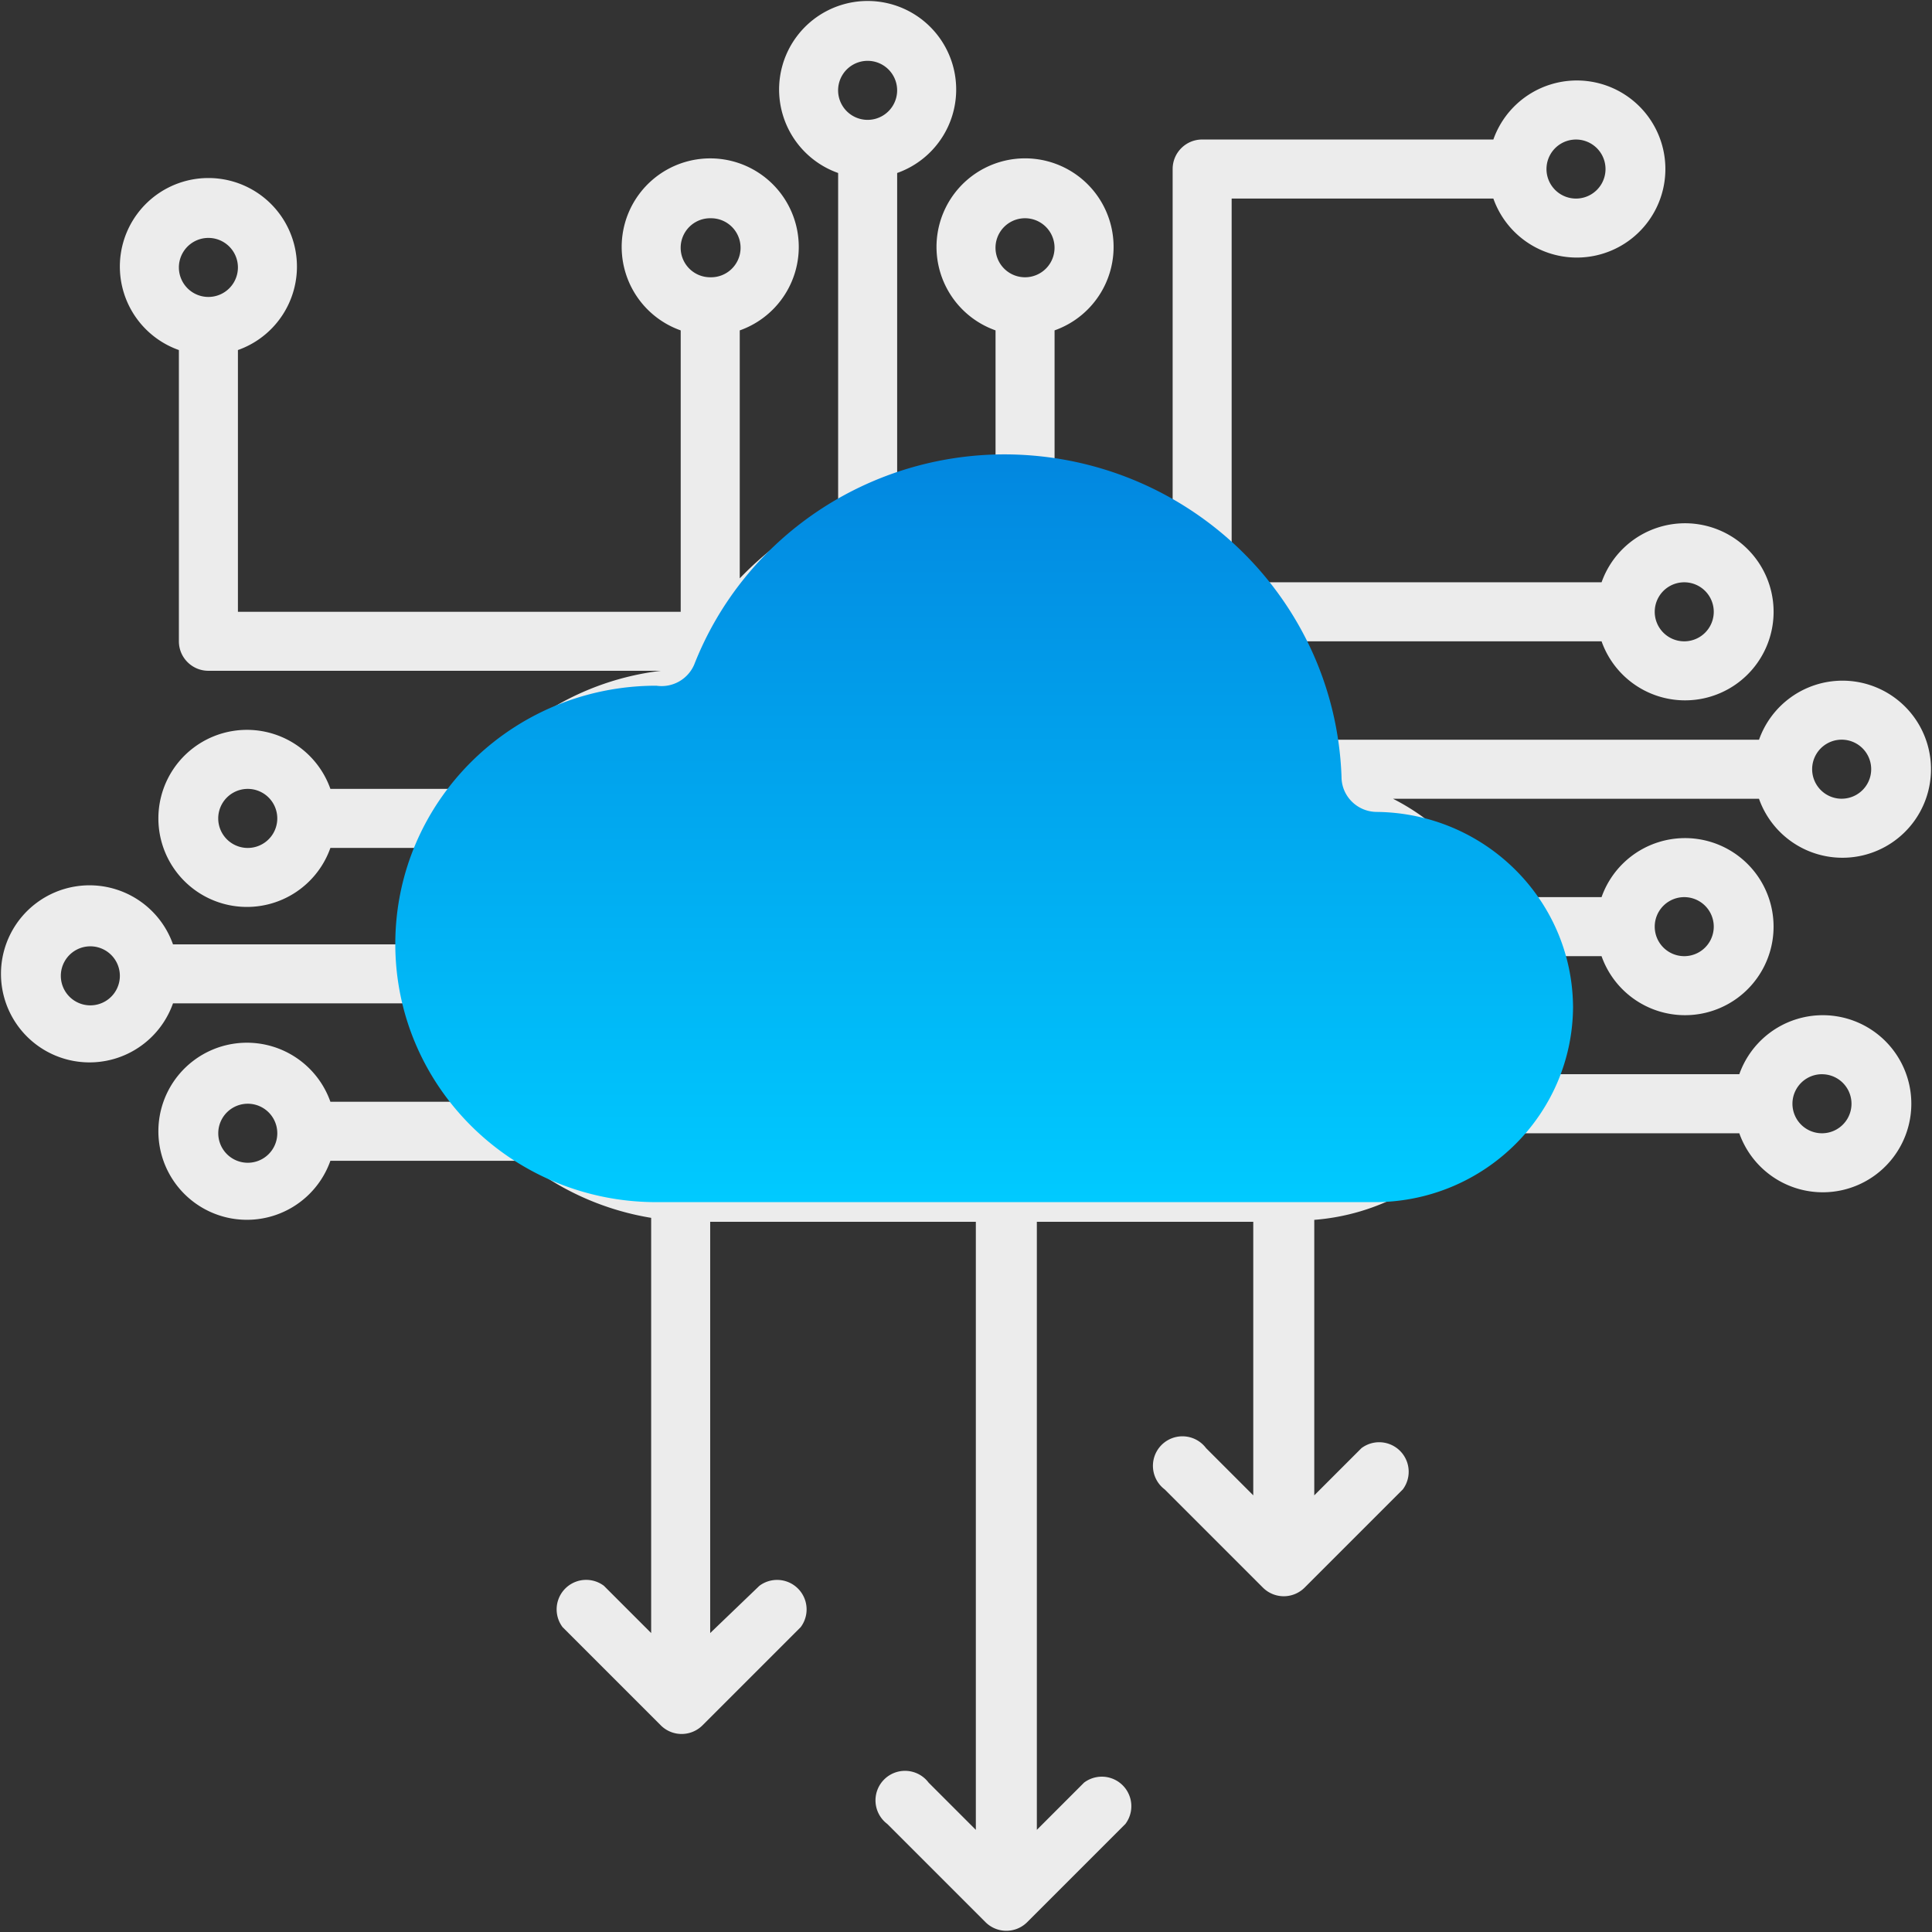 <svg xmlns="http://www.w3.org/2000/svg" width="76" height="76" viewBox="0 0 76 76">
    <rect x="0" y="0" width="76" height="76" fill="#333333" stroke="none"/>
    <defs>
        <linearGradient id="a" x1="44.708%" x2="44.708%" y1="100%" y2="1.473%">
            <stop offset="0%" stop-color="#00CAFF"/>
            <stop offset="100%" stop-color="#0288E0"/>
        </linearGradient>
    </defs>
    <g fill="none" fill-rule="nonzero">
        <path fill="#ECECEC" d="M72.446 26.776a3.483 3.483 0 0 0-3.25 2.322H51.7a13.16 13.16 0 0 0-1.47-3.87h12.772a3.483 3.483 0 1 0 0-2.322H48.45V7.81h10.295a3.483 3.483 0 1 0 0-2.322H47.29c-.641 0-1.161.52-1.161 1.161v14.32a13.16 13.16 0 0 0-4.645-1.935v-6.038a3.483 3.483 0 1 0-2.322 0v5.651h-.464c-1.15.008-2.296.164-3.406.465V6.805a3.483 3.483 0 1 0-2.322 0v13.16a13.16 13.16 0 0 0-3.87 2.786v-9.754a3.483 3.483 0 1 0-2.323 0v11.07H9.359V13.77a3.483 3.483 0 1 0-2.322 0v11.457c0 .641.52 1.16 1.161 1.16h17.804a10.837 10.837 0 0 0-7.663 4.645h-5.342a3.483 3.483 0 1 0 0 2.323H17.1a10.76 10.76 0 0 0-.697 3.793H6.805a3.483 3.483 0 1 0 0 2.322h9.83c.309 1.39.887 2.704 1.704 3.87h-5.342a3.483 3.483 0 1 0 0 2.322h7.586a10.837 10.837 0 0 0 5.032 2.245v16.333l-1.858-1.858a1.161 1.161 0 0 0-1.626 1.626l3.87 3.87a1.161 1.161 0 0 0 1.626 0l3.87-3.87a1.161 1.161 0 0 0-1.625-1.626l-1.935 1.858V48.063h10.45v23.919l-1.858-1.858a1.161 1.161 0 1 0-1.625 1.626l3.87 3.87a1.161 1.161 0 0 0 1.626 0l3.87-3.87a1.161 1.161 0 0 0-1.626-1.626l-1.857 1.858V48.063H49.3v10.76l-1.857-1.858a1.161 1.161 0 1 0-1.626 1.625l3.87 3.87a1.161 1.161 0 0 0 1.626 0l3.87-3.87a1.161 1.161 0 0 0-1.625-1.625L51.7 58.823V47.986a8.747 8.747 0 0 0 6.27-3.406h10.45a3.483 3.483 0 1 0 0-2.323h-9.366a8.67 8.67 0 0 0 .387-4.644h3.56a3.483 3.483 0 1 0 0-2.322h-4.334a8.824 8.824 0 0 0-3.87-3.87h14.397a3.483 3.483 0 1 0 3.251-4.645zM61.996 5.489a1.161 1.161 0 1 1 0 2.322 1.161 1.161 0 0 1 0-2.322zM40.322 8.585a1.161 1.161 0 1 1 0 2.322 1.161 1.161 0 0 1 0-2.322zM34.13 2.393a1.161 1.161 0 1 1 0 2.322 1.161 1.161 0 0 1 0-2.322zM8.198 9.359a1.161 1.161 0 1 1 0 2.322 1.161 1.161 0 0 1 0-2.322zm1.548 23.997a1.161 1.161 0 1 1 0-2.323 1.161 1.161 0 0 1 0 2.323zm-6.192 6.192a1.161 1.161 0 1 1 0-2.322 1.161 1.161 0 0 1 0 2.322zm68.118 2.71a1.161 1.161 0 1 1 0 2.322 1.161 1.161 0 0 1 0-2.323zm-5.418-6.967a1.161 1.161 0 1 1 0 2.322 1.161 1.161 0 0 1 0-2.322zm0-12.385a1.161 1.161 0 1 1 0 2.322 1.161 1.161 0 0 1 0-2.322zM27.937 8.586a1.161 1.161 0 1 1 0 2.321 1.161 1.161 0 0 1 0-2.322zM9.747 45.74a1.161 1.161 0 1 1 0-2.322 1.161 1.161 0 0 1 0 2.322zm62.7-14.32a1.161 1.161 0 1 1 0-2.323 1.161 1.161 0 0 1 0 2.322z"/>
        <path fill="url(#a)" d="M61.88 39.568c0 4.228-3.438 7.67-7.713 7.721H25.82c-5.671 0-10.27-4.548-10.27-10.157 0-5.61 4.599-10.158 10.27-10.158a1.397 1.397 0 0 0 1.487-.827c1.963-5.004 6.841-8.294 12.268-8.273 7.126.045 12.947 5.641 13.197 12.685 0 .762.624 1.38 1.394 1.38 4.239.049 7.663 3.436 7.713 7.629z"/>
    </g>
</svg>